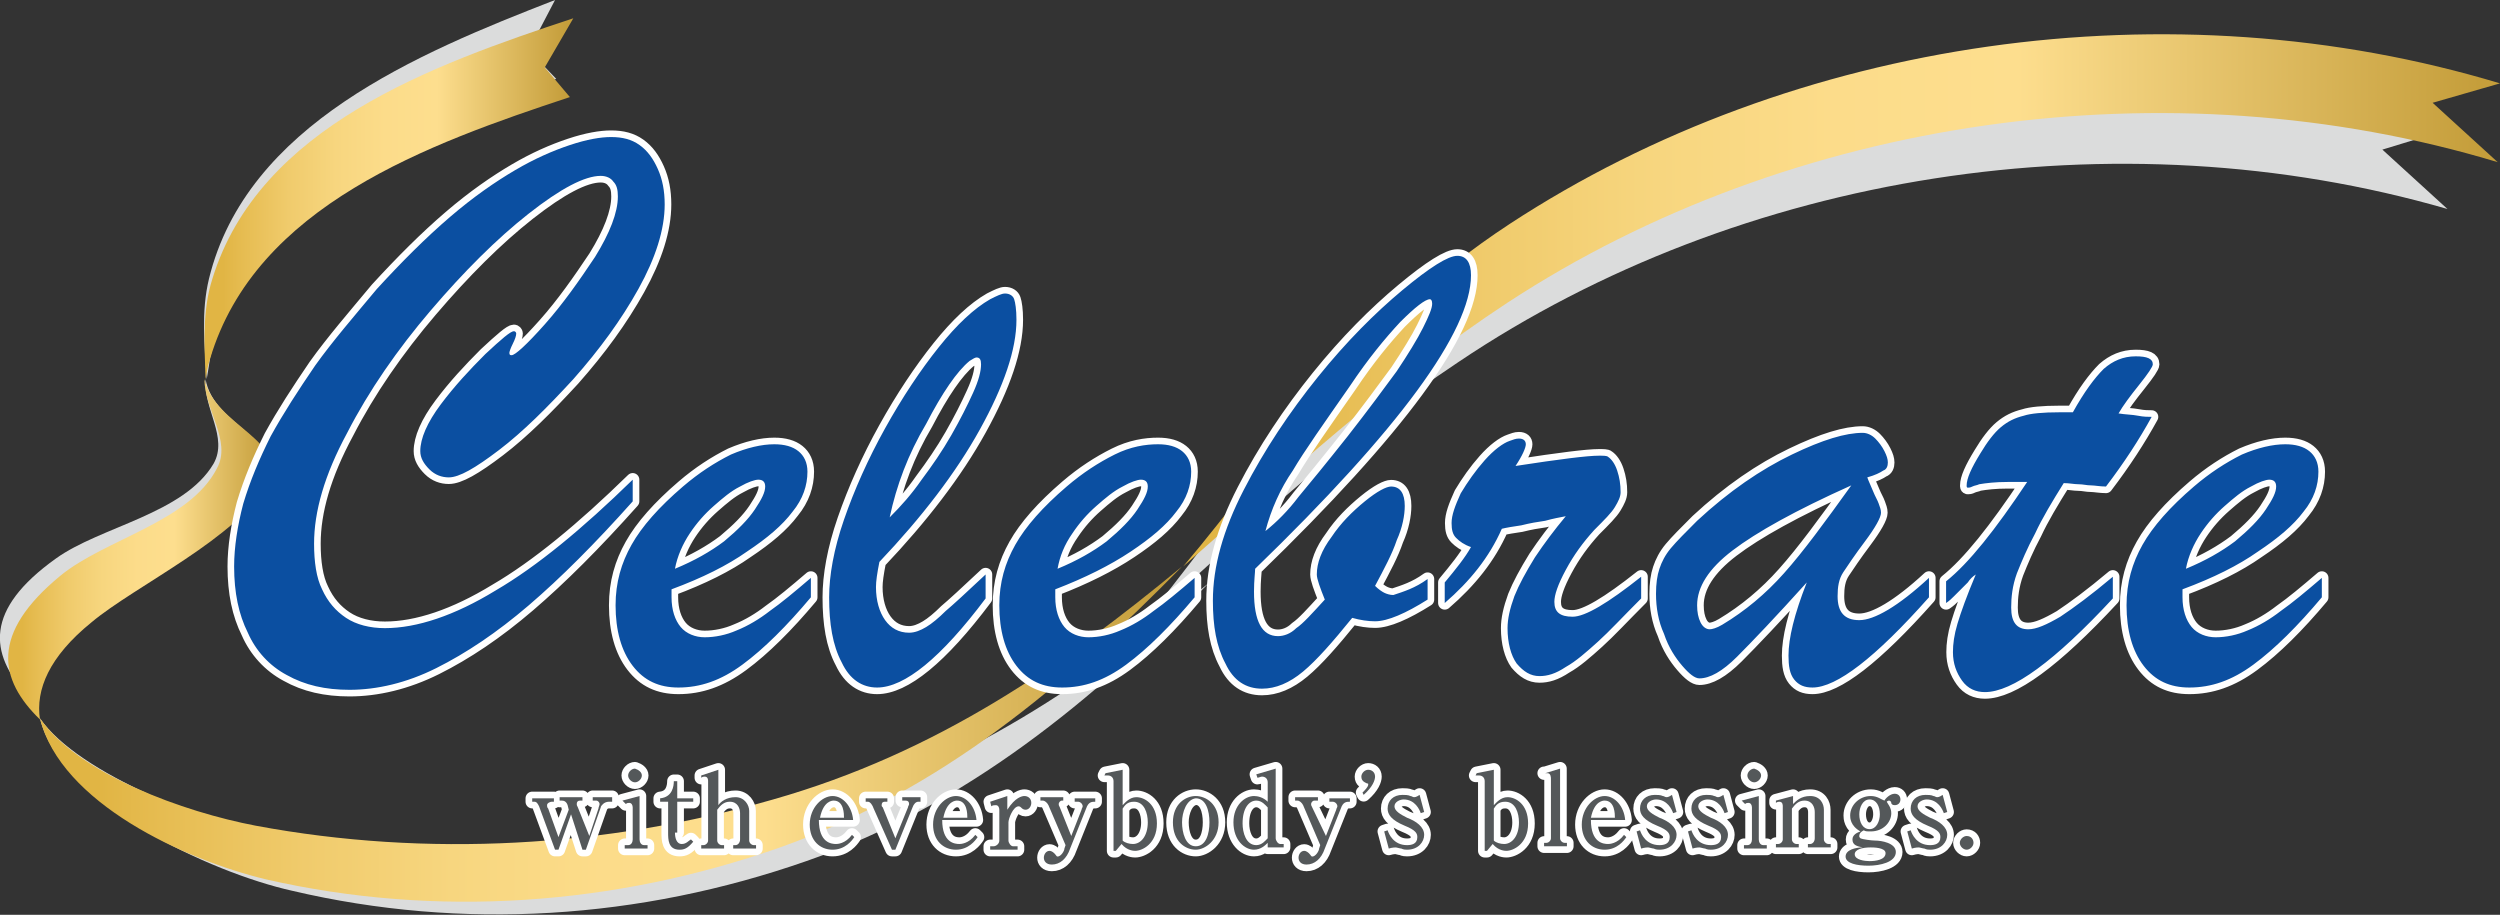 <?xml version="1.0" encoding="utf-8"?>
<!-- Generator: Adobe Illustrator 21.1.0, SVG Export Plug-In . SVG Version: 6.00 Build 0)  -->
<svg version="1.1" id="レイヤー_1" xmlns="http://www.w3.org/2000/svg" xmlns:xlink="http://www.w3.org/1999/xlink" x="0px"
	 y="0px" viewBox="0 0 218.9 80.1" style="enable-background:new 0 0 218.9 80.1;" xml:space="preserve">
<rect x="0" y="0" width="218.9" height="80.1" fill="#333333" stroke="none"/>
<style type="text/css">
	.st0{fill:#DBDCDC;}
	.st1{fill:url(#SVGID_1_);}
	.st2{fill:url(#SVGID_2_);}
	.st3{fill:url(#SVGID_3_);}
	.st4{fill:url(#SVGID_4_);}
	.st5{fill:#FFFFFF;stroke:#FFFFFF;stroke-width:1.158;stroke-linecap:round;stroke-linejoin:round;stroke-miterlimit:10;}
	.st6{fill:#0B4FA1;}
	.st7{fill:none;stroke:#FFFFFF;stroke-width:1.167;stroke-linecap:round;stroke-linejoin:round;}
	.st8{fill:#54585A;}
</style>
<g>
	<g>
		<g>
			<g>
				<path class="st0" d="M24.7,73.4c-6.3-1.2-17.8-5.6-21.2-10.5C5.3,70.3,18.4,76.4,25.6,78c14.9,3.5,30.4,2.5,45-2.6
					c14.1-4.9,25.1-14.1,35.3-24.4C95.5,59.6,84.4,67.3,70,71.3C55.4,75.5,39.7,76.3,24.7,73.4z"/>
			</g>
			<g>
				<path class="st0" d="M7.2,52.9c3.9-2.8,13-6.7,15.5-11.1c2.1-3.6-4-4.5-4.7-8.6c-0.2,2.6,2,5.1,0.7,7.4
					c-2.6,4.4-9.9,5.5-13.8,8.3c-6.3,4.5-5.8,8.3-2.6,11.9C2.1,58.3,3.4,55.6,7.2,52.9z"/>
			</g>
			<g>
				<path class="st0" d="M214.5,11.3c-29-8.4-61.8-3.2-86.6,13.4c-13.5,9.1-20,20.5-28.3,30.4c8.9-8,17.7-16.5,28.1-23.4
					c24.7-16.6,57.6-21.8,86.6-13.4l-5.7-5.2L214.5,11.3z"/>
			</g>
			<path class="st0" d="M48.7,6.9l-2.4-2.5L48.6,0c-12.1,4.7-27,10.9-30.3,24.4c-0.7,2.9-0.4,5.8-0.2,8.8c0.1-0.6,0.2-1.2,0.3-1.9
				C21.7,17.9,36.6,11.7,48.7,6.9z"/>
			<g>
				<linearGradient id="SVGID_1_" gradientUnits="userSpaceOnUse" x1="3.503" y1="64.263" x2="103.49" y2="64.263">
					<stop  offset="5.318510e-02" style="stop-color:#E1B544"/>
					<stop  offset="0.106" style="stop-color:#E6BC51"/>
					<stop  offset="0.232" style="stop-color:#F0CB6C"/>
					<stop  offset="0.361" style="stop-color:#F7D67F"/>
					<stop  offset="0.493" style="stop-color:#FCDC8A"/>
					<stop  offset="0.634" style="stop-color:#FDDE8E"/>
					<stop  offset="0.985" style="stop-color:#C59E3B"/>
				</linearGradient>
				<path class="st1" d="M22.4,72.3c-6.3-1.2-15.5-4.5-18.9-9.4C5.3,70.3,16.2,75.3,23.3,77c14.9,3.4,30.5,2.3,45-2.8
					c14.1-5,25-14.2,35.2-24.6C93.1,58.2,82.1,65.9,67.7,70C53.1,74.2,37.4,75.1,22.4,72.3z"/>
			</g>
			<g>
				<linearGradient id="SVGID_2_" gradientUnits="userSpaceOnUse" x1="0.723" y1="48.034" x2="23.711" y2="48.034">
					<stop  offset="5.318510e-02" style="stop-color:#E1B544"/>
					<stop  offset="0.106" style="stop-color:#E6BC51"/>
					<stop  offset="0.232" style="stop-color:#F0CB6C"/>
					<stop  offset="0.361" style="stop-color:#F7D67F"/>
					<stop  offset="0.493" style="stop-color:#FCDC8A"/>
					<stop  offset="0.634" style="stop-color:#FDDE8E"/>
					<stop  offset="0.985" style="stop-color:#C59E3B"/>
				</linearGradient>
				<path class="st2" d="M8,54.5c3.8-3.2,13-7.5,15.4-12.2c1.9-3.8-4.5-4.9-5.5-9.1c0,2.7,2.4,5.4,1.1,7.8
					c-2.4,4.7-9.8,6.2-13.7,9.4c-6.2,5.1-5.4,9.1-1.8,12.6C3.1,60.4,4.3,57.5,8,54.5z"/>
			</g>
			<g>
				<linearGradient id="SVGID_3_" gradientUnits="userSpaceOnUse" x1="103.49" y1="26.286" x2="218.875" y2="26.286">
					<stop  offset="5.318510e-02" style="stop-color:#E1B544"/>
					<stop  offset="0.106" style="stop-color:#E6BC51"/>
					<stop  offset="0.232" style="stop-color:#F0CB6C"/>
					<stop  offset="0.361" style="stop-color:#F7D67F"/>
					<stop  offset="0.493" style="stop-color:#FCDC8A"/>
					<stop  offset="0.634" style="stop-color:#FDDE8E"/>
					<stop  offset="0.985" style="stop-color:#C59E3B"/>
				</linearGradient>
				<path class="st3" d="M218.9,7.3c-28.8-8.7-61.8-4-86.7,12.3c-13.6,8.9-20.3,20.2-28.6,30c9-7.9,17.9-16.2,28.4-23.1
					c24.9-16.3,57.9-21,86.7-12.3L213,9L218.9,7.3z"/>
			</g>
			<linearGradient id="SVGID_4_" gradientUnits="userSpaceOnUse" x1="17.823" y1="17.372" x2="50.091" y2="17.372">
				<stop  offset="5.318510e-02" style="stop-color:#E1B544"/>
				<stop  offset="0.106" style="stop-color:#E6BC51"/>
				<stop  offset="0.232" style="stop-color:#F0CB6C"/>
				<stop  offset="0.361" style="stop-color:#F7D67F"/>
				<stop  offset="0.493" style="stop-color:#FCDC8A"/>
				<stop  offset="0.634" style="stop-color:#FDDE8E"/>
				<stop  offset="0.985" style="stop-color:#C59E3B"/>
			</linearGradient>
			<path class="st4" d="M49.9,8.5l-2.2-2.6l2.5-4.3c-12.4,4.1-27.5,9.5-31.6,22.8c-0.9,2.8-0.7,5.8-0.6,8.8c0.1-0.6,0.2-1.2,0.4-1.8
				C22.4,18,37.5,12.6,49.9,8.5z"/>
			<g>
				<path class="st5" d="M55.4,42v1.9c-3.3,3.7-6.3,6.7-9.1,9.1c-2.8,2.4-5.5,4.2-8.1,5.5c-2.6,1.3-5.2,1.9-7.6,1.9
					c-2.1,0-3.9-0.4-5.5-1.3c-1.5-0.8-2.7-2.1-3.4-3.7c-0.8-1.6-1.2-3.5-1.2-5.8c0-1.7,0.3-3.6,0.8-5.5c0.6-2,1.4-3.9,2.4-5.9
					c1.1-2,2.4-4,3.9-6.2c1.5-2.1,3.4-4.3,5.4-6.7c2.2-2.4,4.3-4.5,6.4-6.3c2.1-1.8,4-3.1,5.7-4.1c1.7-1,3.3-1.7,4.8-2.2
					c1.5-0.5,2.7-0.7,3.6-0.7c1,0,1.8,0.2,2.5,0.7c0.7,0.5,1.2,1.2,1.6,2.1c0.4,0.9,0.6,1.9,0.6,3.1c0,2.2-0.8,4.7-2.3,7.4
					c-1.5,2.7-3.4,5.3-5.7,7.9c-2.3,2.5-4.4,4.6-6.5,6.2c-2.1,1.6-3.5,2.4-4.4,2.4c-0.6,0-1.2-0.2-1.7-0.7c-0.5-0.5-0.8-1-0.8-1.6
					c0-1.1,0.6-2.5,1.8-4.1c1.2-1.6,2.5-3,3.9-4.4c1.4-1.3,2.2-2,2.5-2c0.1,0,0.2,0.1,0.2,0.2c0,0.2-0.1,0.5-0.3,0.9
					c-0.2,0.4-0.3,0.7-0.3,0.8c0,0.2,0.1,0.2,0.2,0.2c0.3,0,1.3-0.9,2.9-2.7c1.6-1.8,3-3.8,4.4-5.9c1.3-2.1,2-3.9,2-5.3
					c0-0.6-0.1-1-0.4-1.3c-0.2-0.3-0.6-0.5-1.1-0.5c-1.4,0-3.5,1.1-6.3,3.3c-2.8,2.2-5.7,5.1-8.6,8.5c-2.9,3.4-5.4,7-7.3,10.7
					c-2,3.7-2.9,6.9-2.9,9.7c0,1.6,0.2,3,0.7,4c0.5,1.1,1.2,1.9,2.1,2.5c0.9,0.6,2.1,0.9,3.4,0.9c2.8,0,6.1-1.1,9.7-3.3
					C47,49.6,51,46.3,55.4,42z M58.8,51.6v0.7c0,1.1,0.3,2,0.8,2.6c0.5,0.6,1.3,0.9,2.1,0.9c0.9,0,1.9-0.2,2.8-0.6
					c1-0.4,2-1,2.9-1.7c1-0.7,2.2-1.7,3.6-2.9v1.7c-2.1,2.5-4.1,4.5-6,5.9c-1.9,1.4-3.7,2-5.6,2c-1.7,0-3-0.6-4-1.9
					c-1-1.3-1.5-3.1-1.5-5.3c0-2,0.5-3.7,1.4-5.3c0.9-1.6,2.4-3.3,4.5-5.1c1.4-1.2,2.8-2.1,4.2-2.8c1.4-0.6,2.7-0.9,3.8-0.9
					c0.9,0,1.6,0.2,2.1,0.6c0.5,0.4,0.8,1,0.8,1.8c0,1.2-0.4,2.4-1.3,3.5c-0.9,1.2-2.2,2.3-4,3.5C63.7,49.5,61.5,50.6,58.8,51.6z
					 M59.1,49.8c1.7-0.7,3.1-1.5,4.3-2.4c1.2-1,2.1-1.9,2.7-2.8c0.6-0.9,0.9-1.5,0.9-2c0-0.4-0.2-0.6-0.6-0.6
					c-0.3,0-0.9,0.2-1.6,0.6c-0.8,0.4-1.5,1-2.3,1.7c-0.8,0.7-1.5,1.5-2.1,2.4S59.3,48.7,59.1,49.8z M86.3,50.3v2.1
					c-3.9,5.2-7.1,7.8-9.5,7.8c-1.3,0-2.4-0.7-3.1-2.2c-0.8-1.5-1.1-3.4-1.1-5.7c0-1.9,0.4-4.2,1.3-6.8c0.9-2.6,2.1-5.3,3.6-8
					c1.5-2.7,3.1-5.1,4.7-7.1c1.6-2,3.1-3.4,4.5-4.2c0.6-0.3,1-0.5,1.3-0.5c0.4,0,0.7,0.2,0.8,0.5c0.1,0.3,0.2,0.9,0.2,1.8
					c0,2.6-1.1,5.8-3.2,9.6c-2.1,3.8-5.1,7.7-8.8,11.6c-0.2,1-0.3,1.7-0.3,2.2c0,1.2,0.3,2.2,0.8,2.9c0.5,0.7,1.2,1.1,2.1,1.1
					c0.5,0,1-0.2,1.5-0.5s1.1-0.8,1.7-1.4C83.4,53,84.6,51.9,86.3,50.3z M77.9,45.3c1-1,1.9-2,2.8-3.3c0.9-1.2,1.8-2.5,2.6-3.9
					c0.8-1.4,1.4-2.6,1.9-3.7c0.5-1.1,0.7-1.9,0.7-2.5c0-0.4-0.1-0.6-0.4-0.6c-0.1,0-0.3,0.1-0.6,0.3c-1.1,0.9-2.4,2.8-3.8,5.5
					C79.5,39.8,78.5,42.5,77.9,45.3z M92.4,51.6v0.7c0,1.1,0.3,2,0.8,2.6c0.5,0.6,1.3,0.9,2.1,0.9c0.9,0,1.9-0.2,2.8-0.6
					c1-0.4,2-1,2.9-1.7c1-0.7,2.2-1.7,3.6-2.9v1.7c-2.1,2.5-4.1,4.5-6,5.9c-1.9,1.4-3.7,2-5.6,2c-1.7,0-3-0.6-4-1.9
					c-1-1.3-1.5-3.1-1.5-5.3c0-2,0.5-3.7,1.4-5.3c0.9-1.6,2.4-3.3,4.5-5.1c1.4-1.2,2.8-2.1,4.2-2.8s2.7-0.9,3.8-0.9
					c0.9,0,1.6,0.2,2.1,0.6c0.5,0.4,0.8,1,0.8,1.8c0,1.2-0.4,2.4-1.3,3.5c-0.9,1.2-2.2,2.3-4,3.5C97.2,49.5,95,50.6,92.4,51.6z
					 M92.6,49.8c1.7-0.7,3.1-1.5,4.3-2.4c1.2-1,2.1-1.9,2.7-2.8c0.6-0.9,0.9-1.5,0.9-2c0-0.4-0.2-0.6-0.6-0.6
					c-0.3,0-0.9,0.2-1.6,0.6c-0.8,0.4-1.5,1-2.3,1.7c-0.8,0.7-1.5,1.5-2.1,2.4C93.2,47.7,92.8,48.7,92.6,49.8z M125,50.7v1.8
					c-1.9,1.2-3.5,1.9-4.6,1.9c-0.6,0-1.3-0.1-2-0.3c-1.7,2.1-3.1,3.7-4.3,4.7c-1.2,1-2.4,1.5-3.6,1.5c-1.4,0-2.5-0.7-3.2-2.2
					c-0.8-1.5-1.1-3.3-1.1-5.5c0-3,0.9-6.2,2.7-9.7c1.8-3.5,4-6.8,6.5-9.9c2.5-3.1,5-5.6,7.4-7.6c2.4-2,4-3,4.8-3
					c0.8,0,1.2,0.6,1.2,1.7c0,4.9-6.3,13.5-18.9,25.7c0,0.3-0.1,1-0.1,2c0,2.6,0.7,3.9,2.1,3.9c0.5,0,1.1-0.2,1.6-0.7
					c0.6-0.4,1.4-1.3,2.5-2.5c-0.4-1-0.7-1.8-0.7-2.2c0-1,0.4-2.1,1.3-3.3c0.8-1.2,1.8-2.2,2.9-3.1c1.1-0.9,1.9-1.3,2.3-1.3
					c0.8,0,1.2,0.6,1.2,1.7c0,0.8-0.2,1.9-0.7,3c-0.4,1.2-1.1,2.5-1.9,4c0.3,0.3,0.6,0.5,0.8,0.6c0.2,0.1,0.5,0.2,0.8,0.2
					C122.9,51.8,123.9,51.5,125,50.7z M110.8,46.5c1-0.8,2-1.8,2.9-3c1-1.2,2.4-2.9,4.3-5.3c1.8-2.3,3.2-4.2,4.3-5.7
					c1-1.5,1.8-2.8,2.3-3.8c0.5-1,0.8-1.7,0.8-2.1c0-0.3-0.1-0.4-0.2-0.4c-0.4,0-1.3,0.7-2.6,2c-1.3,1.4-2.8,3.2-4.4,5.6
					c-2.3,3.3-4,5.7-5,7.4C112.1,42.8,111.3,44.6,110.8,46.5z M126.5,52.8V51c1-1.2,1.8-2.2,2.3-3.1c-0.6-0.2-1-0.5-1.3-0.8
					c-0.3-0.3-0.4-0.7-0.4-1.3c0-0.7,0.3-1.5,0.8-2.6c0.6-1,1.3-2,2.1-2.9c0.8-0.9,1.6-1.5,2.2-1.7c0.3-0.1,0.5-0.2,0.8-0.2
					c0.4,0,0.6,0.2,0.6,0.5c0,0.3-0.3,1-0.9,1.9c3.9-0.6,6.3-0.9,7.3-0.9c0.4,0,0.7,0,0.8,0.1c0.3,0.2,0.6,0.6,0.8,1.2
					c0.2,0.6,0.3,1.2,0.3,1.9c0,0.4-0.2,0.8-0.5,1.3c-0.3,0.5-0.9,1.1-1.8,2c-1,1.1-1.8,2.2-2.5,3.5c-0.7,1.3-1,2.2-1,2.8
					c0,0.9,0.5,1.3,1.6,1.3c1.1,0,3.1-1.2,6-3.5v1.9c-1.6,1.6-2.8,2.9-3.8,3.8c-1,0.9-1.9,1.7-2.8,2.2c-0.9,0.6-1.6,0.8-2.3,0.8
					c-0.8,0-1.4-0.4-2-1.1c-0.5-0.7-0.8-1.8-0.8-3.1c0-0.8,0.2-1.7,0.6-2.8c0.4-1,1-2.1,1.8-3.4c0.8-1.2,1.7-2.4,2.7-3.6
					c-0.5,0.1-1.1,0.2-1.8,0.4c-0.7,0.1-1.3,0.2-2.1,0.4c-0.7,0.1-1.3,0.2-1.7,0.3C130.4,48.8,128.7,50.9,126.5,52.8z M148.6,45.6
					c2.8-2.6,5.6-4.5,8.3-5.8c2.7-1.3,4.7-1.9,6.2-1.9c0.4,0,0.8,0.2,1.1,0.5c0.3,0.3,0.6,0.7,0.8,1.1c0.2,0.4,0.3,0.7,0.3,1
					c0,0.3-0.1,0.6-0.4,0.7c-0.3,0.2-0.7,0.4-1.4,0.6c0.1,0.3,0.3,0.7,0.5,1.2c0.2,0.5,0.4,0.8,0.5,1.1c0.1,0.3,0.2,0.5,0.2,0.8
					c0,0.4-0.5,1.3-1.4,2.5c-0.9,1.2-1.5,2.1-1.9,2.7c-0.4,0.6-0.5,1.3-0.5,2.1c0,1.4,0.6,2.1,1.9,2.1c1.3,0,3.4-1.2,6.1-3.7v1.7
					c-4.7,5.3-8.1,7.9-10.2,7.9c-0.7,0-1.2-0.2-1.6-0.7s-0.5-1.2-0.5-2.1c0-1.5,0.5-3.6,1.6-6.4c-2.7,3-4.8,5.2-6.1,6.5
					c-1.3,1.3-2.4,1.9-3.3,1.9c-0.4,0-0.9-0.4-1.5-1.1c-0.6-0.7-1.2-1.6-1.6-2.8c-0.5-1.1-0.7-2.3-0.7-3.5c0-0.9,0.1-1.6,0.3-2.2
					c0.2-0.6,0.5-1.2,1-1.8C146.8,47.4,147.6,46.6,148.6,45.6z M162.1,42.5c-4.9,2.2-8.3,4.1-10.4,5.7c-2.1,1.6-3.1,3.2-3.1,4.8
					c0,0.6,0.1,1.1,0.3,1.5c0.2,0.4,0.5,0.6,0.8,0.6c0.2,0,0.6-0.1,1.1-0.4c2-1.2,3.8-2.7,5.4-4.5C157.9,48.3,159.8,45.7,162.1,42.5
					z M180.3,36.1h1.2c1-1.8,1.9-3,2.7-3.8c0.8-0.7,1.7-1.1,2.8-1.1c1,0,1.5,0.2,1.5,0.7c0,0.2-0.4,0.8-1.2,1.8
					c-0.8,1-1.4,1.8-1.8,2.5c0.6,0.1,1.2,0.1,1.7,0.2c0.5,0.1,0.9,0.1,1.2,0.1c-1.1,2-2.4,4-4,6.1c-0.5,0-1-0.1-1.3-0.1
					c-0.4,0-0.7-0.1-1.1-0.1c-0.4,0-0.8-0.1-1.3-0.1c-1,1.6-1.9,3.1-2.5,4.4c-0.7,1.3-1.2,2.5-1.6,3.5c-0.4,1.1-0.5,2.1-0.5,3
					c0,1.3,0.5,1.9,1.5,1.9c0.7,0,1.6-0.4,2.8-1.1c1.2-0.8,2.7-1.9,4.6-3.5v1.9c-5.1,5.5-8.8,8.2-11.2,8.2c-0.8,0-1.5-0.3-2-1
					c-0.5-0.7-0.8-1.5-0.8-2.5c0-0.7,0.1-1.5,0.4-2.5c0.3-1,0.8-2.4,1.6-4.3c-0.3,0.2-0.5,0.4-0.7,0.7c-0.2,0.2-0.4,0.4-0.6,0.6
					c-0.2,0.2-0.4,0.4-0.6,0.6c-0.2,0.2-0.4,0.4-0.7,0.6v-1.9c2-1.6,4.3-4.5,7.1-8.7c-0.3,0-0.5,0-0.8,0c-0.2,0-0.5,0-0.9,0
					c-1.1,0-1.9,0.1-2.5,0.2c-0.2,0.1-0.4,0.1-0.6,0.2c-0.2,0.1-0.3,0.1-0.4,0.1c-0.1,0-0.1-0.1-0.1-0.2c0-0.6,0.4-1.5,1.2-2.8
					c0.6-1,1.2-1.8,1.8-2.3c0.6-0.5,1.2-0.8,2-1C177.8,36.2,178.9,36.1,180.3,36.1z M191.1,51.6v0.7c0,1.1,0.3,2,0.8,2.6
					c0.5,0.6,1.3,0.9,2.1,0.9c0.9,0,1.9-0.2,2.8-0.6c1-0.4,2-1,2.9-1.7c1-0.7,2.2-1.7,3.6-2.9v1.7c-2.1,2.5-4.1,4.5-6,5.9
					c-1.9,1.4-3.7,2-5.6,2c-1.7,0-3-0.6-4-1.9c-1-1.3-1.5-3.1-1.5-5.3c0-2,0.5-3.7,1.4-5.3c0.9-1.6,2.4-3.3,4.5-5.1
					c1.4-1.2,2.8-2.1,4.2-2.8c1.4-0.6,2.7-0.9,3.8-0.9c0.9,0,1.6,0.2,2.1,0.6c0.5,0.4,0.8,1,0.8,1.8c0,1.2-0.4,2.4-1.3,3.5
					c-0.9,1.2-2.2,2.3-4,3.5C196,49.5,193.8,50.6,191.1,51.6z M191.4,49.8c1.7-0.7,3.1-1.5,4.3-2.4c1.2-1,2.1-1.9,2.7-2.8
					c0.6-0.9,0.9-1.5,0.9-2c0-0.4-0.2-0.6-0.6-0.6c-0.3,0-0.9,0.2-1.6,0.6c-0.8,0.4-1.5,1-2.3,1.7c-0.8,0.7-1.5,1.5-2.1,2.4
					S191.6,48.7,191.4,49.8z"/>
			</g>
			<g>
				<path class="st6" d="M55.4,42v1.9c-3.3,3.7-6.3,6.7-9.1,9.1c-2.8,2.4-5.5,4.2-8.1,5.5c-2.6,1.3-5.2,1.9-7.6,1.9
					c-2.1,0-3.9-0.4-5.5-1.3c-1.5-0.8-2.7-2.1-3.4-3.7c-0.8-1.6-1.2-3.5-1.2-5.8c0-1.7,0.3-3.6,0.8-5.5c0.6-2,1.4-3.9,2.4-5.9
					c1.1-2,2.4-4,3.9-6.2c1.5-2.1,3.4-4.3,5.4-6.7c2.2-2.4,4.3-4.5,6.4-6.3c2.1-1.8,4-3.1,5.7-4.1c1.7-1,3.3-1.7,4.8-2.2
					c1.5-0.5,2.7-0.7,3.6-0.7c1,0,1.8,0.2,2.5,0.7c0.7,0.5,1.2,1.2,1.6,2.1c0.4,0.9,0.6,1.9,0.6,3.1c0,2.2-0.8,4.7-2.3,7.4
					c-1.5,2.7-3.4,5.3-5.7,7.9c-2.3,2.5-4.4,4.6-6.5,6.2c-2.1,1.6-3.5,2.4-4.4,2.4c-0.6,0-1.2-0.2-1.7-0.7c-0.5-0.5-0.8-1-0.8-1.6
					c0-1.1,0.6-2.5,1.8-4.1c1.2-1.6,2.5-3,3.9-4.4c1.4-1.3,2.2-2,2.5-2c0.1,0,0.2,0.1,0.2,0.2c0,0.2-0.1,0.5-0.3,0.9
					c-0.2,0.4-0.3,0.7-0.3,0.8c0,0.2,0.1,0.2,0.2,0.2c0.3,0,1.3-0.9,2.9-2.7c1.6-1.8,3-3.8,4.4-5.9c1.3-2.1,2-3.9,2-5.3
					c0-0.6-0.1-1-0.4-1.3c-0.2-0.3-0.6-0.5-1.1-0.5c-1.4,0-3.5,1.1-6.3,3.3c-2.8,2.2-5.7,5.1-8.6,8.5c-2.9,3.4-5.4,7-7.3,10.7
					c-2,3.7-2.9,6.9-2.9,9.7c0,1.6,0.2,3,0.7,4c0.5,1.1,1.2,1.9,2.1,2.5c0.9,0.6,2.1,0.9,3.4,0.9c2.8,0,6.1-1.1,9.7-3.3
					C47,49.6,51,46.3,55.4,42z M58.8,51.6v0.7c0,1.1,0.3,2,0.8,2.6c0.5,0.6,1.3,0.9,2.1,0.9c0.9,0,1.9-0.2,2.8-0.6
					c1-0.4,2-1,2.9-1.7c1-0.7,2.2-1.7,3.6-2.9v1.7c-2.1,2.5-4.1,4.5-6,5.9c-1.9,1.4-3.7,2-5.6,2c-1.7,0-3-0.6-4-1.9
					c-1-1.3-1.5-3.1-1.5-5.3c0-2,0.5-3.7,1.4-5.3c0.9-1.6,2.4-3.3,4.5-5.1c1.4-1.2,2.8-2.1,4.2-2.8c1.4-0.6,2.7-0.9,3.8-0.9
					c0.9,0,1.6,0.2,2.1,0.6c0.5,0.4,0.8,1,0.8,1.8c0,1.2-0.4,2.4-1.3,3.5c-0.9,1.2-2.2,2.3-4,3.5C63.7,49.5,61.5,50.6,58.8,51.6z
					 M59.1,49.8c1.7-0.7,3.1-1.5,4.3-2.4c1.2-1,2.1-1.9,2.7-2.8c0.6-0.9,0.9-1.5,0.9-2c0-0.4-0.2-0.6-0.6-0.6
					c-0.3,0-0.9,0.2-1.6,0.6c-0.8,0.4-1.5,1-2.3,1.7c-0.8,0.7-1.5,1.5-2.1,2.4S59.3,48.7,59.1,49.8z M86.3,50.3v2.1
					c-3.9,5.2-7.1,7.8-9.5,7.8c-1.3,0-2.4-0.7-3.1-2.2c-0.8-1.5-1.1-3.4-1.1-5.7c0-1.9,0.4-4.2,1.3-6.8c0.9-2.6,2.1-5.3,3.6-8
					c1.5-2.7,3.1-5.1,4.7-7.1c1.6-2,3.1-3.4,4.5-4.2c0.6-0.3,1-0.5,1.3-0.5c0.4,0,0.7,0.2,0.8,0.5c0.1,0.3,0.2,0.9,0.2,1.8
					c0,2.6-1.1,5.8-3.2,9.6c-2.1,3.8-5.1,7.7-8.8,11.6c-0.2,1-0.3,1.7-0.3,2.2c0,1.2,0.3,2.2,0.8,2.9c0.5,0.7,1.2,1.1,2.1,1.1
					c0.5,0,1-0.2,1.5-0.5s1.1-0.8,1.7-1.4C83.4,53,84.6,51.9,86.3,50.3z M77.9,45.3c1-1,1.9-2,2.8-3.3c0.9-1.2,1.8-2.5,2.6-3.9
					c0.8-1.4,1.4-2.6,1.9-3.7c0.5-1.1,0.7-1.9,0.7-2.5c0-0.4-0.1-0.6-0.4-0.6c-0.1,0-0.3,0.1-0.6,0.3c-1.1,0.9-2.4,2.8-3.8,5.5
					C79.5,39.8,78.5,42.5,77.9,45.3z M92.4,51.6v0.7c0,1.1,0.3,2,0.8,2.6c0.5,0.6,1.3,0.9,2.1,0.9c0.9,0,1.9-0.2,2.8-0.6
					c1-0.4,2-1,2.9-1.7c1-0.7,2.2-1.7,3.6-2.9v1.7c-2.1,2.5-4.1,4.5-6,5.9c-1.9,1.4-3.7,2-5.6,2c-1.7,0-3-0.6-4-1.9
					c-1-1.3-1.5-3.1-1.5-5.3c0-2,0.5-3.7,1.4-5.3c0.9-1.6,2.4-3.3,4.5-5.1c1.4-1.2,2.8-2.1,4.2-2.8s2.7-0.9,3.8-0.9
					c0.9,0,1.6,0.2,2.1,0.6c0.5,0.4,0.8,1,0.8,1.8c0,1.2-0.4,2.4-1.3,3.5c-0.9,1.2-2.2,2.3-4,3.5C97.2,49.5,95,50.6,92.4,51.6z
					 M92.6,49.8c1.7-0.7,3.1-1.5,4.3-2.4c1.2-1,2.1-1.9,2.7-2.8c0.6-0.9,0.9-1.5,0.9-2c0-0.4-0.2-0.6-0.6-0.6
					c-0.3,0-0.9,0.2-1.6,0.6c-0.8,0.4-1.5,1-2.3,1.7c-0.8,0.7-1.5,1.5-2.1,2.4C93.2,47.7,92.8,48.7,92.6,49.8z M125,50.7v1.8
					c-1.9,1.2-3.5,1.9-4.6,1.9c-0.6,0-1.3-0.1-2-0.3c-1.7,2.1-3.1,3.7-4.3,4.7c-1.2,1-2.4,1.5-3.6,1.5c-1.4,0-2.5-0.7-3.2-2.2
					c-0.8-1.5-1.1-3.3-1.1-5.5c0-3,0.9-6.2,2.7-9.7c1.8-3.5,4-6.8,6.5-9.9c2.5-3.1,5-5.6,7.4-7.6c2.4-2,4-3,4.8-3
					c0.8,0,1.2,0.6,1.2,1.7c0,4.9-6.3,13.5-18.9,25.7c0,0.3-0.1,1-0.1,2c0,2.6,0.7,3.9,2.1,3.9c0.5,0,1.1-0.2,1.6-0.7
					c0.6-0.4,1.4-1.3,2.5-2.5c-0.4-1-0.7-1.8-0.7-2.2c0-1,0.4-2.1,1.3-3.3c0.8-1.2,1.8-2.2,2.9-3.1c1.1-0.9,1.9-1.3,2.3-1.3
					c0.8,0,1.2,0.6,1.2,1.7c0,0.8-0.2,1.9-0.7,3c-0.4,1.2-1.1,2.5-1.9,4c0.3,0.3,0.6,0.5,0.8,0.6c0.2,0.1,0.5,0.2,0.8,0.2
					C122.9,51.8,123.9,51.5,125,50.7z M110.8,46.5c1-0.8,2-1.8,2.9-3c1-1.2,2.4-2.9,4.3-5.3c1.8-2.3,3.2-4.2,4.3-5.7
					c1-1.5,1.8-2.8,2.3-3.8c0.5-1,0.8-1.7,0.8-2.1c0-0.3-0.1-0.4-0.2-0.4c-0.4,0-1.3,0.7-2.6,2c-1.3,1.4-2.8,3.2-4.4,5.6
					c-2.3,3.3-4,5.7-5,7.4C112.1,42.8,111.3,44.6,110.8,46.5z M126.5,52.8V51c1-1.2,1.8-2.2,2.3-3.1c-0.6-0.2-1-0.5-1.3-0.8
					c-0.3-0.3-0.4-0.7-0.4-1.3c0-0.7,0.3-1.5,0.8-2.6c0.6-1,1.3-2,2.1-2.9c0.8-0.9,1.6-1.5,2.2-1.7c0.3-0.1,0.5-0.2,0.8-0.2
					c0.4,0,0.6,0.2,0.6,0.5c0,0.3-0.3,1-0.9,1.9c3.9-0.6,6.3-0.9,7.3-0.9c0.4,0,0.7,0,0.8,0.1c0.3,0.2,0.6,0.6,0.8,1.2
					c0.2,0.6,0.3,1.2,0.3,1.9c0,0.4-0.2,0.8-0.5,1.3c-0.3,0.5-0.9,1.1-1.8,2c-1,1.1-1.8,2.2-2.5,3.5c-0.7,1.3-1,2.2-1,2.8
					c0,0.9,0.5,1.3,1.6,1.3c1.1,0,3.1-1.2,6-3.5v1.9c-1.6,1.6-2.8,2.9-3.8,3.8c-1,0.9-1.9,1.7-2.8,2.2c-0.9,0.6-1.6,0.8-2.3,0.8
					c-0.8,0-1.4-0.4-2-1.1c-0.5-0.7-0.8-1.8-0.8-3.1c0-0.8,0.2-1.7,0.6-2.8c0.4-1,1-2.1,1.8-3.4c0.8-1.2,1.7-2.4,2.7-3.6
					c-0.5,0.1-1.1,0.2-1.8,0.4c-0.7,0.1-1.3,0.2-2.1,0.4c-0.7,0.1-1.3,0.2-1.7,0.3C130.4,48.8,128.7,50.9,126.5,52.8z M148.6,45.6
					c2.8-2.6,5.6-4.5,8.3-5.8c2.7-1.3,4.7-1.9,6.2-1.9c0.4,0,0.8,0.2,1.1,0.5c0.3,0.3,0.6,0.7,0.8,1.1c0.2,0.4,0.3,0.7,0.3,1
					c0,0.3-0.1,0.6-0.4,0.7c-0.3,0.2-0.7,0.4-1.4,0.6c0.1,0.3,0.3,0.7,0.5,1.2c0.2,0.5,0.4,0.8,0.5,1.1c0.1,0.3,0.2,0.5,0.2,0.8
					c0,0.4-0.5,1.3-1.4,2.5c-0.9,1.2-1.5,2.1-1.9,2.7c-0.4,0.6-0.5,1.3-0.5,2.1c0,1.4,0.6,2.1,1.9,2.1c1.3,0,3.4-1.2,6.1-3.7v1.7
					c-4.7,5.3-8.1,7.9-10.2,7.9c-0.7,0-1.2-0.2-1.6-0.7s-0.5-1.2-0.5-2.1c0-1.5,0.5-3.6,1.6-6.4c-2.7,3-4.8,5.2-6.1,6.5
					c-1.3,1.3-2.4,1.9-3.3,1.9c-0.4,0-0.9-0.4-1.5-1.1c-0.6-0.7-1.2-1.6-1.6-2.8c-0.5-1.1-0.7-2.3-0.7-3.5c0-0.9,0.1-1.6,0.3-2.2
					c0.2-0.6,0.5-1.2,1-1.8C146.8,47.4,147.6,46.6,148.6,45.6z M162.1,42.5c-4.9,2.2-8.3,4.1-10.4,5.7c-2.1,1.6-3.1,3.2-3.1,4.8
					c0,0.6,0.1,1.1,0.3,1.5c0.2,0.4,0.5,0.6,0.8,0.6c0.2,0,0.6-0.1,1.1-0.4c2-1.2,3.8-2.7,5.4-4.5C157.9,48.3,159.8,45.7,162.1,42.5
					z M180.3,36.1h1.2c1-1.8,1.9-3,2.7-3.8c0.8-0.7,1.7-1.1,2.8-1.1c1,0,1.5,0.2,1.5,0.7c0,0.2-0.4,0.8-1.2,1.8
					c-0.8,1-1.4,1.8-1.8,2.5c0.6,0.1,1.2,0.1,1.7,0.2c0.5,0.1,0.9,0.1,1.2,0.1c-1.1,2-2.4,4-4,6.1c-0.5,0-1-0.1-1.3-0.1
					c-0.4,0-0.7-0.1-1.1-0.1c-0.4,0-0.8-0.1-1.3-0.1c-1,1.6-1.9,3.1-2.5,4.4c-0.7,1.3-1.2,2.5-1.6,3.5c-0.4,1.1-0.5,2.1-0.5,3
					c0,1.3,0.5,1.9,1.5,1.9c0.7,0,1.6-0.4,2.8-1.1c1.2-0.8,2.7-1.9,4.6-3.5v1.9c-5.1,5.5-8.8,8.2-11.2,8.2c-0.8,0-1.5-0.3-2-1
					c-0.5-0.7-0.8-1.5-0.8-2.5c0-0.7,0.1-1.5,0.4-2.5c0.3-1,0.8-2.4,1.6-4.3c-0.3,0.2-0.5,0.4-0.7,0.7c-0.2,0.2-0.4,0.4-0.6,0.6
					c-0.2,0.2-0.4,0.4-0.6,0.6c-0.2,0.2-0.4,0.4-0.7,0.6v-1.9c2-1.6,4.3-4.5,7.1-8.7c-0.3,0-0.5,0-0.8,0c-0.2,0-0.5,0-0.9,0
					c-1.1,0-1.9,0.1-2.5,0.2c-0.2,0.1-0.4,0.1-0.6,0.2c-0.2,0.1-0.3,0.1-0.4,0.1c-0.1,0-0.1-0.1-0.1-0.2c0-0.6,0.4-1.5,1.2-2.8
					c0.6-1,1.2-1.8,1.8-2.3c0.6-0.5,1.2-0.8,2-1C177.8,36.2,178.9,36.1,180.3,36.1z M191.1,51.6v0.7c0,1.1,0.3,2,0.8,2.6
					c0.5,0.6,1.3,0.9,2.1,0.9c0.9,0,1.9-0.2,2.8-0.6c1-0.4,2-1,2.9-1.7c1-0.7,2.2-1.7,3.6-2.9v1.7c-2.1,2.5-4.1,4.5-6,5.9
					c-1.9,1.4-3.7,2-5.6,2c-1.7,0-3-0.6-4-1.9c-1-1.3-1.5-3.1-1.5-5.3c0-2,0.5-3.7,1.4-5.3c0.9-1.6,2.4-3.3,4.5-5.1
					c1.4-1.2,2.8-2.1,4.2-2.8c1.4-0.6,2.7-0.9,3.8-0.9c0.9,0,1.6,0.2,2.1,0.6c0.5,0.4,0.8,1,0.8,1.8c0,1.2-0.4,2.4-1.3,3.5
					c-0.9,1.2-2.2,2.3-4,3.5C196,49.5,193.8,50.6,191.1,51.6z M191.4,49.8c1.7-0.7,3.1-1.5,4.3-2.4c1.2-1,2.1-1.9,2.7-2.8
					c0.6-0.9,0.9-1.5,0.9-2c0-0.4-0.2-0.6-0.6-0.6c-0.3,0-0.9,0.2-1.6,0.6c-0.8,0.4-1.5,1-2.3,1.7c-0.8,0.7-1.5,1.5-2.1,2.4
					S191.6,48.7,191.4,49.8z"/>
			</g>
		</g>
		<g>
			<g>
				<path class="st7" d="M53.5,70.2h-0.2c-0.2,0-0.4,0.1-0.5,0.2c-0.1,0.1-0.2,0.2-0.2,0.3l-1.3,3.7h-0.3L50,71.3l-1.1,3.1h-0.3
					l-1.4-3.8c-0.1-0.2-0.2-0.4-0.4-0.4h-0.2v-0.3h1.9v0.3h-0.2c-0.1,0-0.4,0.1-0.4,0.3c0,0.1,0,0.2,0.1,0.3l0.9,2.5l0.9-2.4
					l-0.1-0.4c-0.1-0.3-0.3-0.4-0.5-0.4H49v-0.3H51v0.3h-0.2c-0.2,0-0.3,0.1-0.3,0.3c0,0.1,0,0.1,0.1,0.3l1,2.5l0.8-2.4
					c0-0.1,0.1-0.3,0.1-0.4c0-0.1-0.1-0.3-0.3-0.3h-0.3v-0.3h1.7V70.2z"/>
				<path class="st7" d="M54.5,70.1l1.5-0.4v3.8c0,0.2,0.1,0.5,0.4,0.5h0.3v0.3h-2v-0.3h0.3c0.3,0,0.4-0.3,0.4-0.5v-2.8
					c0-0.2-0.1-0.4-0.3-0.4c-0.1,0-0.2,0-0.3,0.1L54.5,70.1z M56.2,67.9c0,0.3-0.3,0.6-0.6,0.6c-0.3,0-0.6-0.3-0.6-0.6
					s0.3-0.6,0.6-0.6C55.9,67.4,56.2,67.6,56.2,67.9z"/>
				<path class="st7" d="M59.1,72.9c0,0.4,0.1,1,0.6,1c0.4,0,0.6-0.3,0.8-0.4l0.2,0.2c-0.5,0.6-0.8,0.7-1.2,0.7c-1,0-1-0.9-1-1.5
					v-2.7h-0.7v-0.3c1.1-0.1,1.2-1.1,1.2-1.5h0.3v1.5h1.4v0.3h-1.4V72.9z"/>
				<path class="st7" d="M62.9,67.4v3.1c0.2-0.3,0.7-0.7,1.5-0.7c0.8,0,1.2,0.7,1.2,1.2v2.6c0,0.2,0.2,0.4,0.4,0.4h0.2v0.3h-2v-0.3
					h0.2c0.2,0,0.4-0.2,0.4-0.5v-2.3c0-0.4-0.2-1-0.9-1c-0.5,0-0.8,0.3-1.1,0.7v2.7c0,0.2,0.2,0.4,0.4,0.4h0.2v0.3h-2v-0.3h0.2
					c0.2,0,0.4-0.2,0.4-0.4v-5.2c0-0.1,0-0.4-0.3-0.4c0,0-0.2,0-0.3,0.1l0-0.2L62.9,67.4z"/>
				<path class="st7" d="M71.7,71.8c0,2,1.1,2.1,1.5,2.1c0.1,0,0.8,0,1.4-0.8l0.2,0.2c-0.2,0.3-0.8,1.1-1.9,1.1c-1.1,0-2-0.8-2-2.2
					c0-1.5,1.1-2.5,2-2.5c0.9,0,1.7,0.9,1.8,2.1H71.7z M73.9,71.6c0-0.3,0-1.5-0.9-1.5c-0.1,0-0.9,0-1.2,1.5H73.9z"/>
				<path class="st7" d="M80.6,70.2h-0.2c-0.2,0-0.4,0.2-0.5,0.5l-1.5,3.7h-0.3l-1.6-3.6c-0.1-0.3-0.3-0.6-0.5-0.6h-0.2v-0.3h1.9
					v0.3h-0.2c-0.1,0-0.3,0-0.3,0.3c0,0.1,0,0.1,0.1,0.2l1.1,2.7l1.1-2.7c0-0.1,0.1-0.2,0.1-0.3c0-0.2-0.1-0.3-0.3-0.3H79v-0.3h1.6
					V70.2z"/>
				<path class="st7" d="M82.5,71.8c0,2,1.1,2.1,1.5,2.1c0.1,0,0.8,0,1.4-0.8l0.2,0.2c-0.2,0.3-0.8,1.1-1.9,1.1c-1.1,0-2-0.8-2-2.2
					c0-1.5,1.1-2.5,2-2.5c0.9,0,1.7,0.9,1.8,2.1H82.5z M84.7,71.6c0-0.3,0-1.5-0.9-1.5c-0.1,0-0.9,0-1.2,1.5H84.7z"/>
				<path class="st7" d="M86.7,70.2l1.5-0.5v1.2c0.7-1.1,1.3-1.2,1.5-1.2c0.3,0,0.6,0.2,0.6,0.6c0,0.3-0.2,0.6-0.5,0.6
					c-0.2,0-0.3-0.1-0.4-0.2c-0.1-0.1-0.2-0.1-0.2-0.1c-0.5,0-0.9,1.1-0.9,1.4v1.6c0,0.2,0.2,0.5,0.4,0.5h0.4v0.3h-2.4v-0.3H87
					c0.2,0,0.5-0.2,0.5-0.5v-2.7c0-0.2-0.1-0.4-0.3-0.4c-0.1,0-0.3,0-0.4,0.1L86.7,70.2z"/>
				<path class="st7" d="M93.8,73.2l0.9-2.3c0-0.1,0.1-0.2,0.1-0.3c0-0.2-0.2-0.4-0.4-0.4h-0.3v-0.3h1.8v0.3c-0.3,0-0.6,0-0.8,0.6
					l-1.4,3.5c-0.3,0.9-0.9,1.4-1.6,1.4c-0.5,0-0.7-0.3-0.7-0.6c0-0.3,0.2-0.6,0.5-0.6c0.2,0,0.4,0.2,0.4,0.2
					c0.2,0.2,0.2,0.3,0.3,0.3c0.3,0,0.6-0.5,0.6-0.7l0.1-0.3l-1.5-3.5c-0.1-0.2-0.3-0.4-0.5-0.4h-0.2v-0.3h2v0.3H93
					c-0.2,0-0.3,0.2-0.3,0.3c0,0.1,0,0.1,0.1,0.3L93.8,73.2z"/>
				<path class="st7" d="M96.8,67.7l1.5-0.3v3.1c0.2-0.2,0.6-0.7,1.2-0.7c0.7,0,1.8,0.6,1.8,2.3c0,1.8-1.3,2.4-1.9,2.4
					c-0.1,0-0.7,0-1.2-0.6l-0.5,0.6h-0.2v-6.1c0-0.3-0.2-0.5-0.5-0.5c0,0-0.1,0-0.3,0L96.8,67.7z M98.3,73.6
					c0.2,0.2,0.6,0.3,0.9,0.3c0.7,0,1.3-0.7,1.3-1.9c0-0.8-0.3-1.8-1.2-1.8c-0.6,0-0.8,0.3-1,0.6V73.6z"/>
				<path class="st7" d="M106.7,72c0,1.6-1.2,2.4-2,2.4c-0.9,0-2-0.7-2-2.4c0-1.6,1.1-2.3,2-2.3S106.7,70.4,106.7,72z M103.5,72
					c0,0.9,0.3,2.1,1.2,2.1c0.9,0,1.2-1.1,1.2-2.1s-0.3-2.1-1.2-2.1C103.9,70,103.5,71.1,103.5,72z"/>
				<path class="st7" d="M110,67.8l1.7-0.5v6.1c0,0.2,0.2,0.5,0.4,0.5h0.3v0.3H111v-0.4c-0.2,0.2-0.6,0.6-1.2,0.6
					c-0.8,0-1.8-0.8-1.8-2.4c0-1.5,1-2.3,1.8-2.3c0.3,0,0.8,0.1,1.2,0.5v-1.7c0-0.3-0.2-0.5-0.5-0.5c-0.1,0-0.3,0.1-0.4,0.1
					L110,67.8z M111,70.7c-0.2-0.2-0.5-0.6-1-0.6c-0.6,0-1.2,0.6-1.2,2c0,0.8,0.3,1.9,1.2,1.9c0.5,0,0.8-0.4,1-0.6V70.7z"/>
				<path class="st7" d="M116.1,73.2l0.9-2.3c0-0.1,0.1-0.2,0.1-0.3c0-0.2-0.2-0.4-0.4-0.4h-0.3v-0.3h1.8v0.3c-0.3,0-0.6,0-0.8,0.6
					l-1.4,3.5c-0.3,0.9-0.9,1.4-1.6,1.4c-0.5,0-0.7-0.3-0.7-0.6c0-0.3,0.2-0.6,0.5-0.6c0.2,0,0.4,0.2,0.4,0.2
					c0.2,0.2,0.2,0.3,0.3,0.3c0.3,0,0.6-0.5,0.6-0.7l0.1-0.3l-1.5-3.5c-0.1-0.2-0.3-0.4-0.5-0.4h-0.2v-0.3h2v0.3h-0.3
					c-0.2,0-0.3,0.2-0.3,0.3c0,0.1,0,0.1,0.1,0.3L116.1,73.2z"/>
				<path class="st7" d="M119.3,69.4c0.2-0.2,0.5-0.5,0.5-0.7c0-0.1,0-0.1-0.1-0.1c-0.2-0.1-0.5-0.2-0.5-0.6c0-0.3,0.3-0.6,0.6-0.6
					c0.3,0,0.6,0.2,0.6,0.6c0,0.3-0.2,0.9-1,1.6L119.3,69.4z"/>
				<path class="st7" d="M124.7,71.1l-0.3,0.1c-0.1-0.3-0.5-1.2-1.5-1.2c-0.3,0-0.8,0.2-0.8,0.6c0,0.4,0.5,0.7,1.1,1
					c0.8,0.3,1.5,0.8,1.5,1.5c0,0.6-0.5,1.3-1.5,1.3c-0.1,0-0.3,0-0.5-0.1c-0.1,0-0.4-0.1-0.5-0.1c0,0-0.3,0-0.6,0.1l-0.4-1.5
					l0.3-0.1c0.1,0.3,0.5,1.3,1.7,1.3c0.4,0,0.9-0.1,0.9-0.7c0-0.3-0.1-0.6-1.1-1c-1.2-0.5-1.5-1-1.5-1.5c0-0.7,0.5-1.2,1.3-1.2
					c0.2,0,0.5,0,0.7,0.1c0.1,0,0.2,0.1,0.3,0.1c0.1,0,0.2,0,0.5-0.2L124.7,71.1z"/>
				<path class="st7" d="M129.3,67.7l1.5-0.3v3.1c0.2-0.2,0.6-0.7,1.2-0.7c0.7,0,1.8,0.6,1.8,2.3c0,1.8-1.3,2.4-1.9,2.4
					c-0.1,0-0.7,0-1.2-0.6l-0.5,0.6h-0.2v-6.1c0-0.3-0.2-0.5-0.5-0.5c0,0-0.1,0-0.3,0L129.3,67.7z M130.8,73.6
					c0.2,0.2,0.6,0.3,0.9,0.3c0.7,0,1.3-0.7,1.3-1.9c0-0.8-0.3-1.8-1.2-1.8c-0.6,0-0.8,0.3-1,0.6V73.6z"/>
				<path class="st7" d="M135.3,67.7l1.3-0.4v6.1c0,0.2,0.2,0.4,0.4,0.4h0.2v0.3h-2v-0.3h0.2c0.2,0,0.4-0.2,0.4-0.4v-5.2
					c0-0.1,0-0.5-0.3-0.5c-0.1,0-0.1,0-0.3,0L135.3,67.7z"/>
				<path class="st7" d="M139.3,71.8c0,2,1.1,2.1,1.5,2.1c0.1,0,0.8,0,1.4-0.8l0.2,0.2c-0.2,0.3-0.8,1.1-1.9,1.1c-1.1,0-2-0.8-2-2.2
					c0-1.5,1.1-2.5,2-2.5c0.9,0,1.7,0.9,1.8,2.1H139.3z M141.4,71.6c0-0.3,0-1.5-0.9-1.5c-0.1,0-0.9,0-1.2,1.5H141.4z"/>
				<path class="st7" d="M146.8,71.1l-0.3,0.1c-0.1-0.3-0.5-1.2-1.5-1.2c-0.3,0-0.8,0.2-0.8,0.6c0,0.4,0.5,0.7,1.1,1
					c0.8,0.3,1.5,0.8,1.5,1.5c0,0.6-0.5,1.3-1.5,1.3c-0.1,0-0.3,0-0.5-0.1c-0.1,0-0.4-0.1-0.5-0.1c0,0-0.3,0-0.6,0.1l-0.4-1.5
					l0.3-0.1c0.1,0.3,0.5,1.3,1.7,1.3c0.4,0,0.9-0.1,0.9-0.7c0-0.3-0.1-0.6-1.1-1c-1.2-0.5-1.5-1-1.5-1.5c0-0.7,0.5-1.2,1.3-1.2
					c0.2,0,0.5,0,0.7,0.1c0.1,0,0.2,0.1,0.3,0.1c0.1,0,0.2,0,0.5-0.2L146.8,71.1z"/>
				<path class="st7" d="M151.3,71.1l-0.3,0.1c-0.1-0.3-0.5-1.2-1.5-1.2c-0.3,0-0.8,0.2-0.8,0.6c0,0.4,0.5,0.7,1.1,1
					c0.8,0.3,1.5,0.8,1.5,1.5c0,0.6-0.5,1.3-1.5,1.3c-0.1,0-0.3,0-0.5-0.1c-0.1,0-0.4-0.1-0.5-0.1c0,0-0.3,0-0.6,0.1l-0.4-1.5
					l0.3-0.1c0.1,0.3,0.5,1.3,1.7,1.3c0.4,0,0.9-0.1,0.9-0.7c0-0.3-0.1-0.6-1.1-1c-1.2-0.5-1.5-1-1.5-1.5c0-0.7,0.5-1.2,1.3-1.2
					c0.2,0,0.5,0,0.7,0.1c0.1,0,0.2,0.1,0.3,0.1c0.1,0,0.2,0,0.5-0.2L151.3,71.1z"/>
				<path class="st7" d="M152.5,70.1l1.5-0.4v3.8c0,0.2,0.1,0.5,0.4,0.5h0.3v0.3h-2v-0.3h0.3c0.3,0,0.4-0.3,0.4-0.5v-2.8
					c0-0.2-0.1-0.4-0.3-0.4c-0.1,0-0.2,0-0.3,0.1L152.5,70.1z M154.2,67.9c0,0.3-0.3,0.6-0.6,0.6c-0.3,0-0.6-0.3-0.6-0.6
					s0.3-0.6,0.6-0.6C153.9,67.4,154.2,67.6,154.2,67.9z"/>
				<path class="st7" d="M157,69.7v0.7c0.3-0.3,0.7-0.7,1.5-0.7c0.9,0,1.2,0.7,1.2,1.2v2.6c0,0.2,0.2,0.4,0.4,0.4h0.2v0.3h-2v-0.3
					h0.2c0.2,0,0.4-0.2,0.4-0.5v-2.3c0-0.4-0.2-1-0.9-1c-0.5,0-0.8,0.3-1.1,0.7v2.7c0,0.2,0.2,0.4,0.4,0.4h0.2v0.3h-2v-0.3h0.2
					c0.2,0,0.4-0.2,0.4-0.4v-2.9c0-0.1,0-0.4-0.3-0.4c0,0-0.2,0-0.3,0.1l0-0.2L157,69.7z"/>
				<path class="st7" d="M162.8,73.2c0,0.1,0,0.1,0.1,0.2c0.2,0.1,1,0.2,1.3,0.2c0.5,0,1.8,0.2,1.8,1c0,0.9-1.4,1.2-2.4,1.2
					c-1,0-2-0.2-2-0.8c0-0.6,0.9-0.8,1.5-0.8c-0.5-0.1-0.9-0.2-0.9-0.7c0-0.4,0.4-0.6,0.7-0.7c-0.9-0.5-0.9-1.2-0.9-1.4
					c0-0.9,0.8-1.7,1.8-1.7c0.6,0,0.9,0.3,1.2,0.4c0.1-0.2,0.5-0.6,0.9-0.6c0.3,0,0.5,0.2,0.5,0.5c0,0.3-0.2,0.5-0.5,0.5
					c-0.2,0-0.3-0.1-0.3-0.2c0-0.1-0.1-0.2-0.2-0.2c0,0-0.1,0-0.2,0.1c0.1,0.2,0.4,0.5,0.4,1c0,0.8-0.7,1.6-1.8,1.6
					c-0.3,0-0.5,0-0.6-0.1C162.8,72.9,162.8,73.1,162.8,73.2z M163.8,74.2c-0.8,0-1.4,0.2-1.4,0.6c0,0.5,0.9,0.6,1.3,0.6
					c0.5,0,1.4-0.1,1.4-0.7C165.1,74.2,164,74.2,163.8,74.2z M162.8,71.3c0,0.7,0.3,1.3,0.9,1.3c0.6,0,0.9-0.7,0.9-1.3
					c0-0.7-0.3-1.3-0.9-1.3C163.1,70,162.8,70.7,162.8,71.3z"/>
				<path class="st7" d="M170.5,71.1l-0.3,0.1c-0.1-0.3-0.5-1.2-1.5-1.2c-0.3,0-0.8,0.2-0.8,0.6c0,0.4,0.5,0.7,1.1,1
					c0.8,0.3,1.5,0.8,1.5,1.5c0,0.6-0.5,1.3-1.5,1.3c-0.1,0-0.3,0-0.5-0.1c-0.1,0-0.4-0.1-0.5-0.1c0,0-0.3,0-0.6,0.1l-0.4-1.5
					l0.3-0.1c0.1,0.3,0.5,1.3,1.7,1.3c0.4,0,0.9-0.1,0.9-0.7c0-0.3-0.1-0.6-1.1-1c-1.2-0.5-1.5-1-1.5-1.5c0-0.7,0.5-1.2,1.3-1.2
					c0.2,0,0.5,0,0.7,0.1c0.1,0,0.2,0.1,0.3,0.1c0.1,0,0.2,0,0.5-0.2L170.5,71.1z"/>
				<path class="st7" d="M172.8,73.8c0,0.3-0.3,0.6-0.6,0.6c-0.3,0-0.6-0.3-0.6-0.6c0-0.3,0.3-0.6,0.6-0.6
					C172.6,73.2,172.8,73.5,172.8,73.8z"/>
			</g>
			<g>
				<path class="st8" d="M53.5,70.2h-0.2c-0.2,0-0.4,0.1-0.5,0.2c-0.1,0.1-0.2,0.2-0.2,0.3l-1.3,3.7h-0.3L50,71.3l-1.1,3.1h-0.3
					l-1.4-3.8c-0.1-0.2-0.2-0.4-0.4-0.4h-0.2v-0.3h1.9v0.3h-0.2c-0.1,0-0.4,0.1-0.4,0.3c0,0.1,0,0.2,0.1,0.3l0.9,2.5l0.9-2.4
					l-0.1-0.4c-0.1-0.3-0.3-0.4-0.5-0.4H49v-0.3H51v0.3h-0.2c-0.2,0-0.3,0.1-0.3,0.3c0,0.1,0,0.1,0.1,0.3l1,2.5l0.8-2.4
					c0-0.1,0.1-0.3,0.1-0.4c0-0.1-0.1-0.3-0.3-0.3h-0.3v-0.3h1.7V70.2z"/>
				<path class="st8" d="M54.5,70.1l1.5-0.4v3.8c0,0.2,0.1,0.5,0.4,0.5h0.3v0.3h-2v-0.3h0.3c0.3,0,0.4-0.3,0.4-0.5v-2.8
					c0-0.2-0.1-0.4-0.3-0.4c-0.1,0-0.2,0-0.3,0.1L54.5,70.1z M56.2,67.9c0,0.3-0.3,0.6-0.6,0.6c-0.3,0-0.6-0.3-0.6-0.6
					s0.3-0.6,0.6-0.6C55.9,67.4,56.2,67.6,56.2,67.9z"/>
				<path class="st8" d="M59.1,72.9c0,0.4,0.1,1,0.6,1c0.4,0,0.6-0.3,0.8-0.4l0.2,0.2c-0.5,0.6-0.8,0.7-1.2,0.7c-1,0-1-0.9-1-1.5
					v-2.7h-0.7v-0.3c1.1-0.1,1.2-1.1,1.2-1.5h0.3v1.5h1.4v0.3h-1.4V72.9z"/>
				<path class="st8" d="M62.9,67.4v3.1c0.2-0.3,0.7-0.7,1.5-0.7c0.8,0,1.2,0.7,1.2,1.2v2.6c0,0.2,0.2,0.4,0.4,0.4h0.2v0.3h-2v-0.3
					h0.2c0.2,0,0.4-0.2,0.4-0.5v-2.3c0-0.4-0.2-1-0.9-1c-0.5,0-0.8,0.3-1.1,0.7v2.7c0,0.2,0.2,0.4,0.4,0.4h0.2v0.3h-2v-0.3h0.2
					c0.2,0,0.4-0.2,0.4-0.4v-5.2c0-0.1,0-0.4-0.3-0.4c0,0-0.2,0-0.3,0.1l0-0.2L62.9,67.4z"/>
				<path class="st8" d="M71.7,71.8c0,2,1.1,2.1,1.5,2.1c0.1,0,0.8,0,1.4-0.8l0.2,0.2c-0.2,0.3-0.8,1.1-1.9,1.1c-1.1,0-2-0.8-2-2.2
					c0-1.5,1.1-2.5,2-2.5c0.9,0,1.7,0.9,1.8,2.1H71.7z M73.9,71.6c0-0.3,0-1.5-0.9-1.5c-0.1,0-0.9,0-1.2,1.5H73.9z"/>
				<path class="st8" d="M80.6,70.2h-0.2c-0.2,0-0.4,0.2-0.5,0.5l-1.5,3.7h-0.3l-1.6-3.6c-0.1-0.3-0.3-0.6-0.5-0.6h-0.2v-0.3h1.9
					v0.3h-0.2c-0.1,0-0.3,0-0.3,0.3c0,0.1,0,0.1,0.1,0.2l1.1,2.7l1.1-2.7c0-0.1,0.1-0.2,0.1-0.3c0-0.2-0.1-0.3-0.3-0.3H79v-0.3h1.6
					V70.2z"/>
				<path class="st8" d="M82.5,71.8c0,2,1.1,2.1,1.5,2.1c0.1,0,0.8,0,1.4-0.8l0.2,0.2c-0.2,0.3-0.8,1.1-1.9,1.1c-1.1,0-2-0.8-2-2.2
					c0-1.5,1.1-2.5,2-2.5c0.9,0,1.7,0.9,1.8,2.1H82.5z M84.7,71.6c0-0.3,0-1.5-0.9-1.5c-0.1,0-0.9,0-1.2,1.5H84.7z"/>
				<path class="st8" d="M86.7,70.2l1.5-0.5v1.2c0.7-1.1,1.3-1.2,1.5-1.2c0.3,0,0.6,0.2,0.6,0.6c0,0.3-0.2,0.6-0.5,0.6
					c-0.2,0-0.3-0.1-0.4-0.2c-0.1-0.1-0.2-0.1-0.2-0.1c-0.5,0-0.9,1.1-0.9,1.4v1.6c0,0.2,0.2,0.5,0.4,0.5h0.4v0.3h-2.4v-0.3H87
					c0.2,0,0.5-0.2,0.5-0.5v-2.7c0-0.2-0.1-0.4-0.3-0.4c-0.1,0-0.3,0-0.4,0.1L86.7,70.2z"/>
				<path class="st8" d="M93.8,73.2l0.9-2.3c0-0.1,0.1-0.2,0.1-0.3c0-0.2-0.2-0.4-0.4-0.4h-0.3v-0.3h1.8v0.3c-0.3,0-0.6,0-0.8,0.6
					l-1.4,3.5c-0.3,0.9-0.9,1.4-1.6,1.4c-0.5,0-0.7-0.3-0.7-0.6c0-0.3,0.2-0.6,0.5-0.6c0.2,0,0.4,0.2,0.4,0.2
					c0.2,0.2,0.2,0.3,0.3,0.3c0.3,0,0.6-0.5,0.6-0.7l0.1-0.3l-1.5-3.5c-0.1-0.2-0.3-0.4-0.5-0.4h-0.2v-0.3h2v0.3H93
					c-0.2,0-0.3,0.2-0.3,0.3c0,0.1,0,0.1,0.1,0.3L93.8,73.2z"/>
				<path class="st8" d="M96.8,67.7l1.5-0.3v3.1c0.2-0.2,0.6-0.7,1.2-0.7c0.7,0,1.8,0.6,1.8,2.3c0,1.8-1.3,2.4-1.9,2.4
					c-0.1,0-0.7,0-1.2-0.6l-0.5,0.6h-0.2v-6.1c0-0.3-0.2-0.5-0.5-0.5c0,0-0.1,0-0.3,0L96.8,67.7z M98.3,73.6
					c0.2,0.2,0.6,0.3,0.9,0.3c0.7,0,1.3-0.7,1.3-1.9c0-0.8-0.3-1.8-1.2-1.8c-0.6,0-0.8,0.3-1,0.6V73.6z"/>
				<path class="st8" d="M106.7,72c0,1.6-1.2,2.4-2,2.4c-0.9,0-2-0.7-2-2.4c0-1.6,1.1-2.3,2-2.3S106.7,70.4,106.7,72z M103.5,72
					c0,0.9,0.3,2.1,1.2,2.1c0.9,0,1.2-1.1,1.2-2.1s-0.3-2.1-1.2-2.1C103.9,70,103.5,71.1,103.5,72z"/>
				<path class="st8" d="M110,67.8l1.7-0.5v6.1c0,0.2,0.2,0.5,0.4,0.5h0.3v0.3H111v-0.4c-0.2,0.2-0.6,0.6-1.2,0.6
					c-0.8,0-1.8-0.8-1.8-2.4c0-1.5,1-2.3,1.8-2.3c0.3,0,0.8,0.1,1.2,0.5v-1.7c0-0.3-0.2-0.5-0.5-0.5c-0.1,0-0.3,0.1-0.4,0.1
					L110,67.8z M111,70.7c-0.2-0.2-0.5-0.6-1-0.6c-0.6,0-1.2,0.6-1.2,2c0,0.8,0.3,1.9,1.2,1.9c0.5,0,0.8-0.4,1-0.6V70.7z"/>
				<path class="st8" d="M116.1,73.2l0.9-2.3c0-0.1,0.1-0.2,0.1-0.3c0-0.2-0.2-0.4-0.4-0.4h-0.3v-0.3h1.8v0.3c-0.3,0-0.6,0-0.8,0.6
					l-1.4,3.5c-0.3,0.9-0.9,1.4-1.6,1.4c-0.5,0-0.7-0.3-0.7-0.6c0-0.3,0.2-0.6,0.5-0.6c0.2,0,0.4,0.2,0.4,0.2
					c0.2,0.2,0.2,0.3,0.3,0.3c0.3,0,0.6-0.5,0.6-0.7l0.1-0.3l-1.5-3.5c-0.1-0.2-0.3-0.4-0.5-0.4h-0.2v-0.3h2v0.3h-0.3
					c-0.2,0-0.3,0.2-0.3,0.3c0,0.1,0,0.1,0.1,0.3L116.1,73.2z"/>
				<path class="st8" d="M119.3,69.4c0.2-0.2,0.5-0.5,0.5-0.7c0-0.1,0-0.1-0.1-0.1c-0.2-0.1-0.5-0.2-0.5-0.6c0-0.3,0.3-0.6,0.6-0.6
					c0.3,0,0.6,0.2,0.6,0.6c0,0.3-0.2,0.9-1,1.6L119.3,69.4z"/>
				<path class="st8" d="M124.7,71.1l-0.3,0.1c-0.1-0.3-0.5-1.2-1.5-1.2c-0.3,0-0.8,0.2-0.8,0.6c0,0.4,0.5,0.7,1.1,1
					c0.8,0.3,1.5,0.8,1.5,1.5c0,0.6-0.5,1.3-1.5,1.3c-0.1,0-0.3,0-0.5-0.1c-0.1,0-0.4-0.1-0.5-0.1c0,0-0.3,0-0.6,0.1l-0.4-1.5
					l0.3-0.1c0.1,0.3,0.5,1.3,1.7,1.3c0.4,0,0.9-0.1,0.9-0.7c0-0.3-0.1-0.6-1.1-1c-1.2-0.5-1.5-1-1.5-1.5c0-0.7,0.5-1.2,1.3-1.2
					c0.2,0,0.5,0,0.7,0.1c0.1,0,0.2,0.1,0.3,0.1c0.1,0,0.2,0,0.5-0.2L124.7,71.1z"/>
				<path class="st8" d="M129.3,67.7l1.5-0.3v3.1c0.2-0.2,0.6-0.7,1.2-0.7c0.7,0,1.8,0.6,1.8,2.3c0,1.8-1.3,2.4-1.9,2.4
					c-0.1,0-0.7,0-1.2-0.6l-0.5,0.6h-0.2v-6.1c0-0.3-0.2-0.5-0.5-0.5c0,0-0.1,0-0.3,0L129.3,67.7z M130.8,73.6
					c0.2,0.2,0.6,0.3,0.9,0.3c0.7,0,1.3-0.7,1.3-1.9c0-0.8-0.3-1.8-1.2-1.8c-0.6,0-0.8,0.3-1,0.6V73.6z"/>
				<path class="st8" d="M135.3,67.7l1.3-0.4v6.1c0,0.2,0.2,0.4,0.4,0.4h0.2v0.3h-2v-0.3h0.2c0.2,0,0.4-0.2,0.4-0.4v-5.2
					c0-0.1,0-0.5-0.3-0.5c-0.1,0-0.1,0-0.3,0L135.3,67.7z"/>
				<path class="st8" d="M139.3,71.8c0,2,1.1,2.1,1.5,2.1c0.1,0,0.8,0,1.4-0.8l0.2,0.2c-0.2,0.3-0.8,1.1-1.9,1.1c-1.1,0-2-0.8-2-2.2
					c0-1.5,1.1-2.5,2-2.5c0.9,0,1.7,0.9,1.8,2.1H139.3z M141.4,71.6c0-0.3,0-1.5-0.9-1.5c-0.1,0-0.9,0-1.2,1.5H141.4z"/>
				<path class="st8" d="M146.8,71.1l-0.3,0.1c-0.1-0.3-0.5-1.2-1.5-1.2c-0.3,0-0.8,0.2-0.8,0.6c0,0.4,0.5,0.7,1.1,1
					c0.8,0.3,1.5,0.8,1.5,1.5c0,0.6-0.5,1.3-1.5,1.3c-0.1,0-0.3,0-0.5-0.1c-0.1,0-0.4-0.1-0.5-0.1c0,0-0.3,0-0.6,0.1l-0.4-1.5
					l0.3-0.1c0.1,0.3,0.5,1.3,1.7,1.3c0.4,0,0.9-0.1,0.9-0.7c0-0.3-0.1-0.6-1.1-1c-1.2-0.5-1.5-1-1.5-1.5c0-0.7,0.5-1.2,1.3-1.2
					c0.2,0,0.5,0,0.7,0.1c0.1,0,0.2,0.1,0.3,0.1c0.1,0,0.2,0,0.5-0.2L146.8,71.1z"/>
				<path class="st8" d="M151.3,71.1l-0.3,0.1c-0.1-0.3-0.5-1.2-1.5-1.2c-0.3,0-0.8,0.2-0.8,0.6c0,0.4,0.5,0.7,1.1,1
					c0.8,0.3,1.5,0.8,1.5,1.5c0,0.6-0.5,1.3-1.5,1.3c-0.1,0-0.3,0-0.5-0.1c-0.1,0-0.4-0.1-0.5-0.1c0,0-0.3,0-0.6,0.1l-0.4-1.5
					l0.3-0.1c0.1,0.3,0.5,1.3,1.7,1.3c0.4,0,0.9-0.1,0.9-0.7c0-0.3-0.1-0.6-1.1-1c-1.2-0.5-1.5-1-1.5-1.5c0-0.7,0.5-1.2,1.3-1.2
					c0.2,0,0.5,0,0.7,0.1c0.1,0,0.2,0.1,0.3,0.1c0.1,0,0.2,0,0.5-0.2L151.3,71.1z"/>
				<path class="st8" d="M152.5,70.1l1.5-0.4v3.8c0,0.2,0.1,0.5,0.4,0.5h0.3v0.3h-2v-0.3h0.3c0.3,0,0.4-0.3,0.4-0.5v-2.8
					c0-0.2-0.1-0.4-0.3-0.4c-0.1,0-0.2,0-0.3,0.1L152.5,70.1z M154.2,67.9c0,0.3-0.3,0.6-0.6,0.6c-0.3,0-0.6-0.3-0.6-0.6
					s0.3-0.6,0.6-0.6C153.9,67.4,154.2,67.6,154.2,67.9z"/>
				<path class="st8" d="M157,69.7v0.7c0.3-0.3,0.7-0.7,1.5-0.7c0.9,0,1.2,0.7,1.2,1.2v2.6c0,0.2,0.2,0.4,0.4,0.4h0.2v0.3h-2v-0.3
					h0.2c0.2,0,0.4-0.2,0.4-0.5v-2.3c0-0.4-0.2-1-0.9-1c-0.5,0-0.8,0.3-1.1,0.7v2.7c0,0.2,0.2,0.4,0.4,0.4h0.2v0.3h-2v-0.3h0.2
					c0.2,0,0.4-0.2,0.4-0.4v-2.9c0-0.1,0-0.4-0.3-0.4c0,0-0.2,0-0.3,0.1l0-0.2L157,69.7z"/>
				<path class="st8" d="M162.8,73.2c0,0.1,0,0.1,0.1,0.2c0.2,0.1,1,0.2,1.3,0.2c0.5,0,1.8,0.2,1.8,1c0,0.9-1.4,1.2-2.4,1.2
					c-1,0-2-0.2-2-0.8c0-0.6,0.9-0.8,1.5-0.8c-0.5-0.1-0.9-0.2-0.9-0.7c0-0.4,0.4-0.6,0.7-0.7c-0.9-0.5-0.9-1.2-0.9-1.4
					c0-0.9,0.8-1.7,1.8-1.7c0.6,0,0.9,0.3,1.2,0.4c0.1-0.2,0.5-0.6,0.9-0.6c0.3,0,0.5,0.2,0.5,0.5c0,0.3-0.2,0.5-0.5,0.5
					c-0.2,0-0.3-0.1-0.3-0.2c0-0.1-0.1-0.2-0.2-0.2c0,0-0.1,0-0.2,0.1c0.1,0.2,0.4,0.5,0.4,1c0,0.8-0.7,1.6-1.8,1.6
					c-0.3,0-0.5,0-0.6-0.1C162.8,72.9,162.8,73.1,162.8,73.2z M163.8,74.2c-0.8,0-1.4,0.2-1.4,0.6c0,0.5,0.9,0.6,1.3,0.6
					c0.5,0,1.4-0.1,1.4-0.7C165.1,74.2,164,74.2,163.8,74.2z M162.8,71.3c0,0.7,0.3,1.3,0.9,1.3c0.6,0,0.9-0.7,0.9-1.3
					c0-0.7-0.3-1.3-0.9-1.3C163.1,70,162.8,70.7,162.8,71.3z"/>
				<path class="st8" d="M170.5,71.1l-0.3,0.1c-0.1-0.3-0.5-1.2-1.5-1.2c-0.3,0-0.8,0.2-0.8,0.6c0,0.4,0.5,0.7,1.1,1
					c0.8,0.3,1.5,0.8,1.5,1.5c0,0.6-0.5,1.3-1.5,1.3c-0.1,0-0.3,0-0.5-0.1c-0.1,0-0.4-0.1-0.5-0.1c0,0-0.3,0-0.6,0.1l-0.4-1.5
					l0.3-0.1c0.1,0.3,0.5,1.3,1.7,1.3c0.4,0,0.9-0.1,0.9-0.7c0-0.3-0.1-0.6-1.1-1c-1.2-0.5-1.5-1-1.5-1.5c0-0.7,0.5-1.2,1.3-1.2
					c0.2,0,0.5,0,0.7,0.1c0.1,0,0.2,0.1,0.3,0.1c0.1,0,0.2,0,0.5-0.2L170.5,71.1z"/>
				<path class="st8" d="M172.8,73.8c0,0.3-0.3,0.6-0.6,0.6c-0.3,0-0.6-0.3-0.6-0.6c0-0.3,0.3-0.6,0.6-0.6
					C172.6,73.2,172.8,73.5,172.8,73.8z"/>
			</g>
		</g>
	</g>
</g>
</svg>
